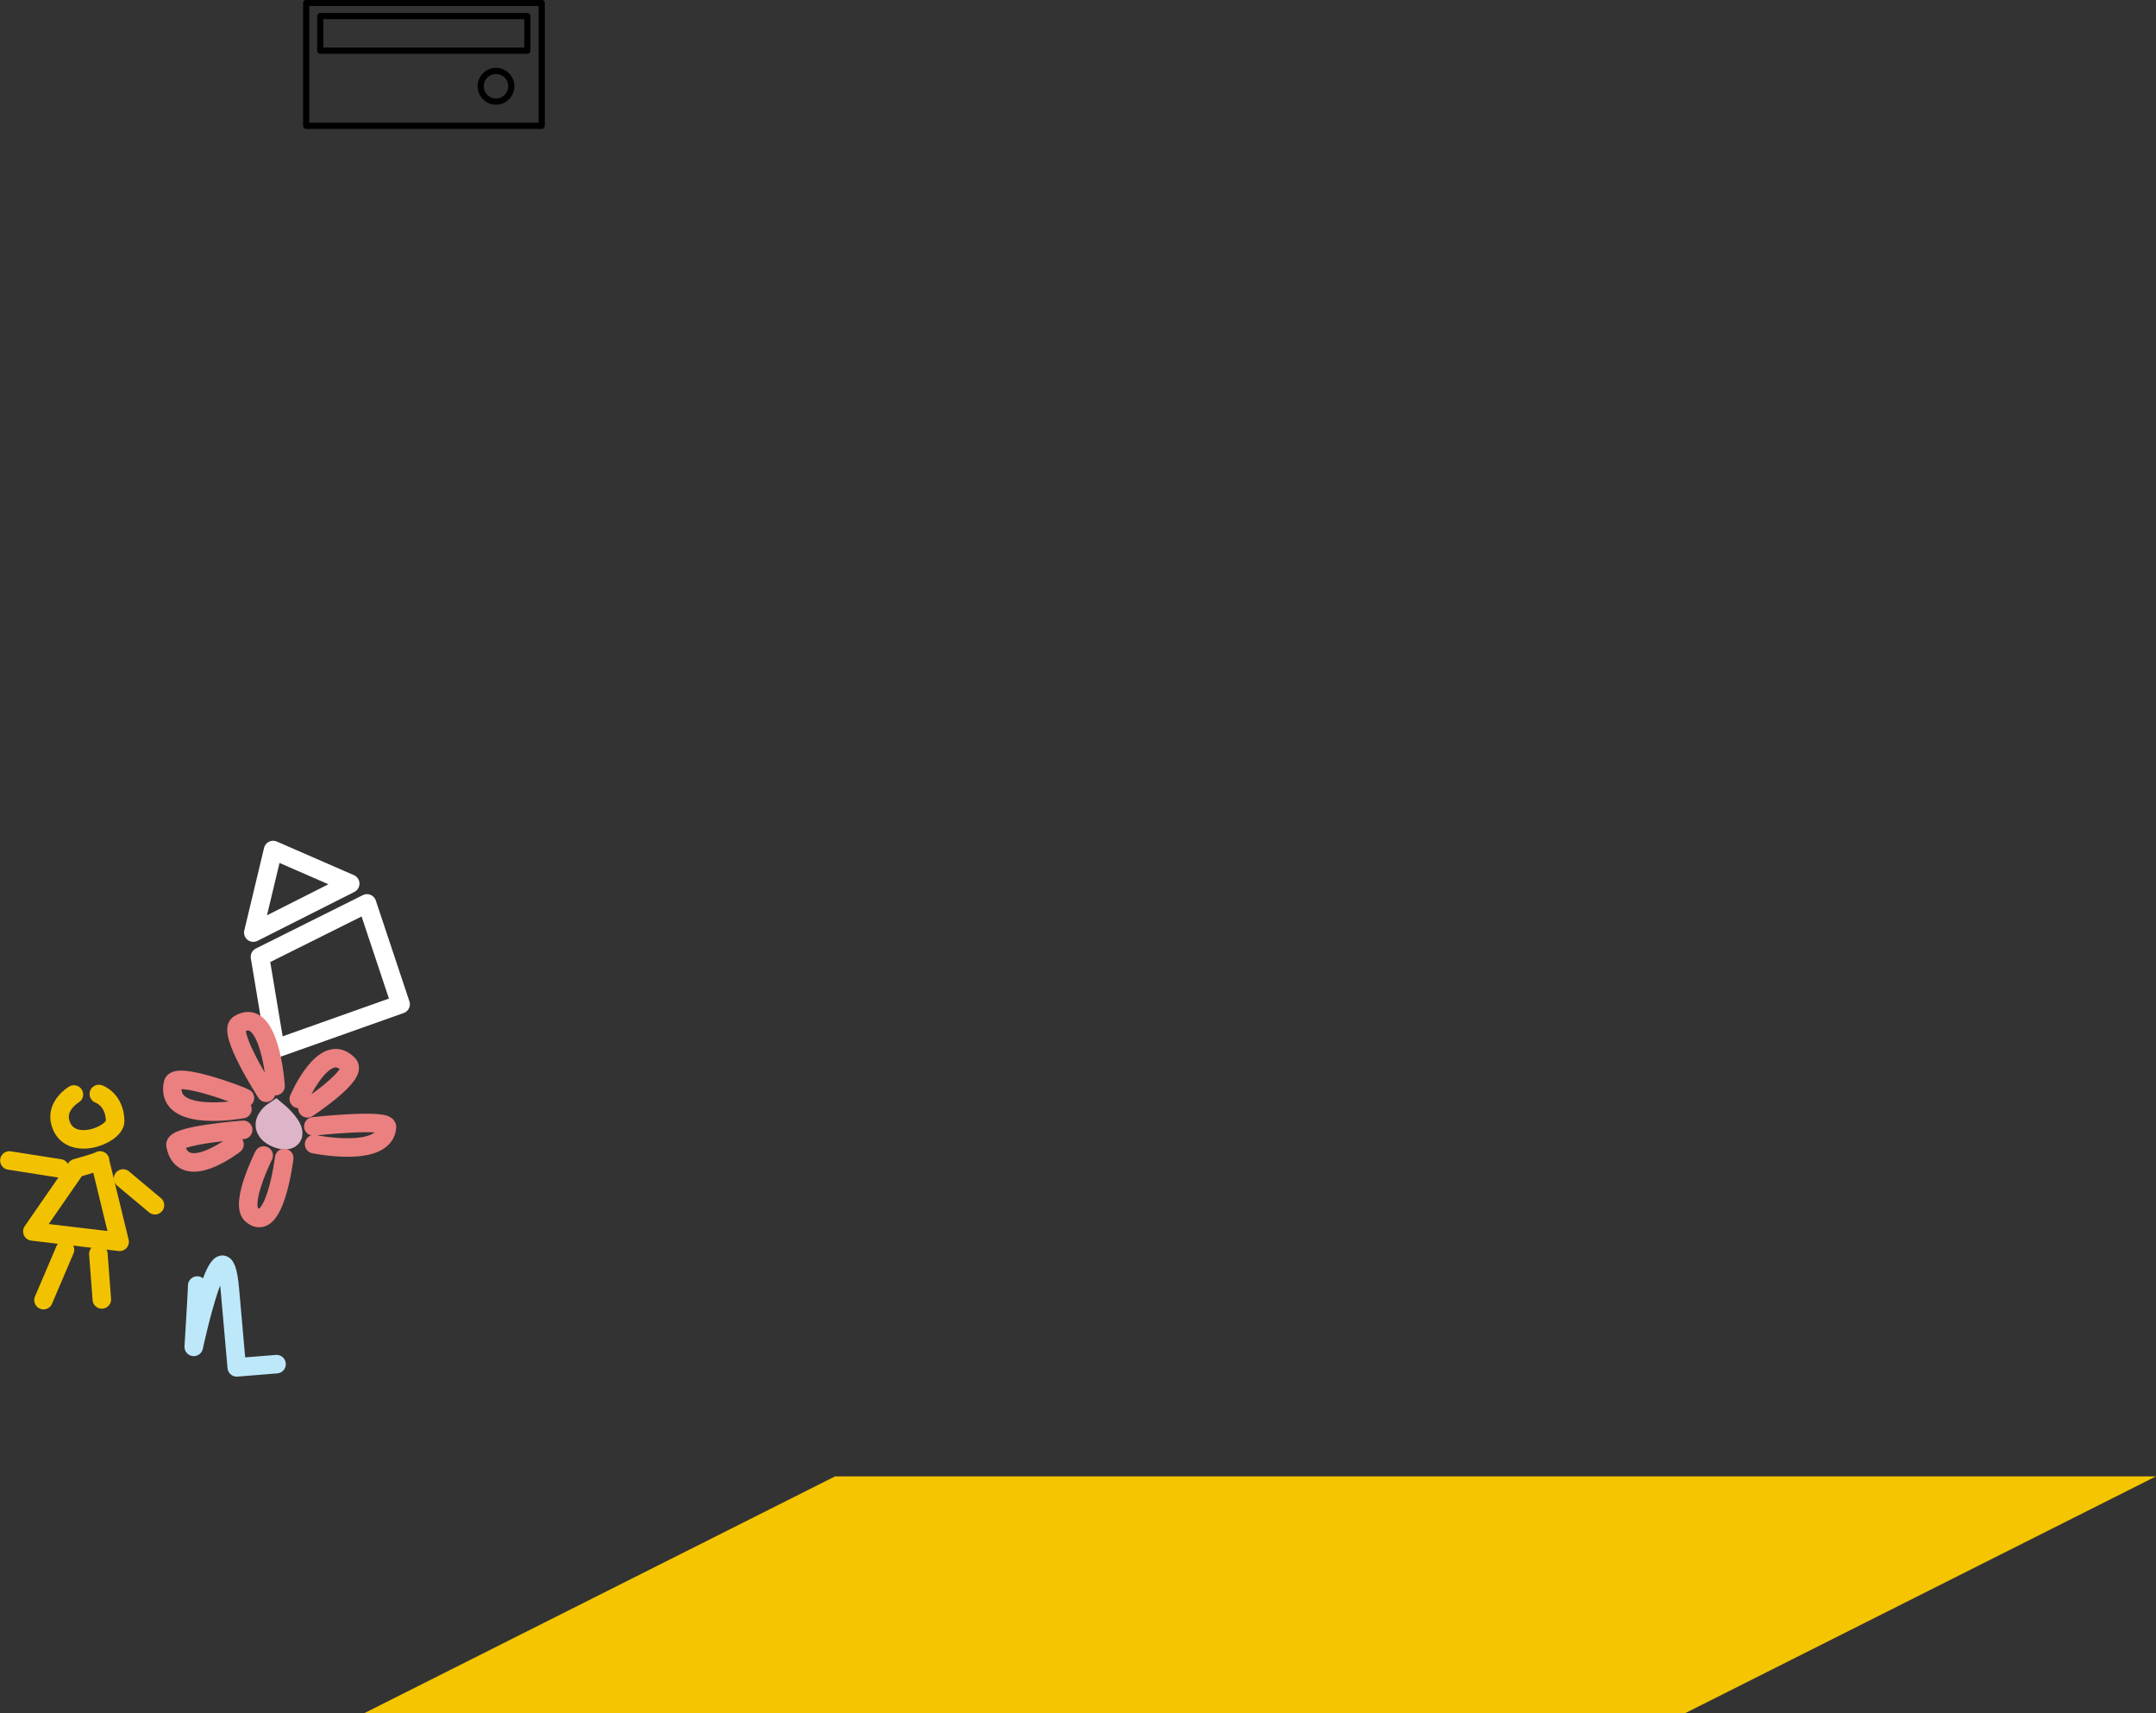 <?xml version="1.0" encoding="UTF-8"?>
<svg id="b" data-name="Ebene 2" xmlns="http://www.w3.org/2000/svg" viewBox="0 0 87.24 69.31">
  <rect x="0" y="0" width="87.24" height="69.31" fill="#333333" stroke="none"/>
  <g id="c" data-name="Details gelb">
    <g>
      <polygon points="68.19 69.31 14.74 69.31 33.79 59.73 87.24 59.73 68.19 69.31" style="fill: #f4c500;"/>
      <polygon points="10.52 38.71 11.14 42.43 16.21 40.63 14.85 36.55 10.52 38.71" style="fill: none; stroke: #fff; stroke-linecap: round; stroke-linejoin: round; stroke-width: .75px;"/>
      <polygon points="10.25 37.73 11.05 34.39 14.17 35.75 10.25 37.73" style="fill: none; stroke: #fff; stroke-linecap: round; stroke-linejoin: round; stroke-width: .75px;"/>
      <path d="M2.99,44.28s-.74.44-.55,1.13c.34,1.25,2.23.52,2.22-.06-.02-.88-.66-1.09-.66-1.09" style="fill: none; stroke: #f2c200; stroke-linecap: round; stroke-linejoin: round; stroke-width: .75px;"/>
      <path d="M4.05,46.95c-.1.07-.97.31-.97.31l-1.77,2.56,3.53.42-.8-3.29Z" style="fill: none; stroke: #f2c200; stroke-linecap: round; stroke-linejoin: round; stroke-width: .75px;"/>
      <line x1="4.98" y1="47.68" x2="6.27" y2="48.76" style="fill: none; stroke: #f2c200; stroke-linecap: round; stroke-linejoin: round; stroke-width: .75px;"/>
      <line x1="2.42" y1="47.27" x2=".38" y2="46.95" style="fill: none; stroke: #f2c200; stroke-linecap: round; stroke-linejoin: round; stroke-width: .75px;"/>
      <line x1="3.98" y1="50.73" x2="4.12" y2="52.57" style="fill: none; stroke: #f2c200; stroke-linecap: round; stroke-linejoin: round; stroke-width: .75px;"/>
      <line x1="2.63" y1="50.56" x2="1.76" y2="52.6" style="fill: none; stroke: #f2c200; stroke-linecap: round; stroke-linejoin: round; stroke-width: .75px;"/>
      <path d="M11.15,45.05s-.42.28-.28.59.87.52.87.21-.59-.8-.59-.8Z" style="fill: none; stroke: #ddb4c8; stroke-miterlimit: 10;"/>
      <path d="M10.67,46.75s-.98,1.95-.49,2.39c.94.83,1.32-2.29,1.32-2.29" style="fill: none; stroke: #eb8080; stroke-linecap: round; stroke-linejoin: round; stroke-width: .75px;"/>
      <path d="M12.09,44.46s1.04-2.43,2.01-1.39c.4.42-1.66,1.77-1.66,1.77" style="fill: none; stroke: #eb8080; stroke-linecap: round; stroke-linejoin: round; stroke-width: .75px;"/>
      <path d="M11.15,43.94c0-.1-.24-3.29-1.49-2.5-.48.31,1.11,2.77,1.11,2.77" style="fill: none; stroke: #eb8080; stroke-linecap: round; stroke-linejoin: round; stroke-width: .75px;"/>
      <path d="M9.91,44.42c-.1-.07-2.8-1.1-2.91-.59-.35,1.63,2.81,1.04,2.81,1.04" style="fill: none; stroke: #eb8080; stroke-linecap: round; stroke-linejoin: round; stroke-width: .75px;"/>
      <path d="M9.84,45.71s-2.82.21-2.74.62c.31,1.59,2.39-.03,2.39-.03" style="fill: none; stroke: #eb8080; stroke-linecap: round; stroke-linejoin: round; stroke-width: .75px;"/>
      <path d="M12.68,45.57s3.01-.33,2.98.03c-.1,1.28-2.95.69-2.95.69" style="fill: none; stroke: #eb8080; stroke-linecap: round; stroke-linejoin: round; stroke-width: .75px;"/>
      <path d="M7.98,52.01c0,.23-.14,2.48-.14,2.48,0,0,1.18-5.51,1.46-2.34l.28,3.17,1.61-.13" style="fill: none; stroke: #bde8fa; stroke-linecap: round; stroke-linejoin: round; stroke-width: .75px;"/>
      <g>
        <rect x="12.39" y=".12" width="9.53" height="4.97" style="fill: none; stroke: #000; stroke-linecap: round; stroke-linejoin: round; stroke-width: .25px;"/>
        <rect x="12.96" y=".65" width="8.38" height="1.4" style="fill: none; stroke: #000; stroke-linecap: round; stroke-linejoin: round; stroke-width: .25px;"/>
        <circle cx="20.07" cy="3.49" r=".62" style="fill: none; stroke: #000; stroke-linecap: round; stroke-linejoin: round; stroke-width: .25px;"/>
      </g>
    </g>
  </g>
</svg>